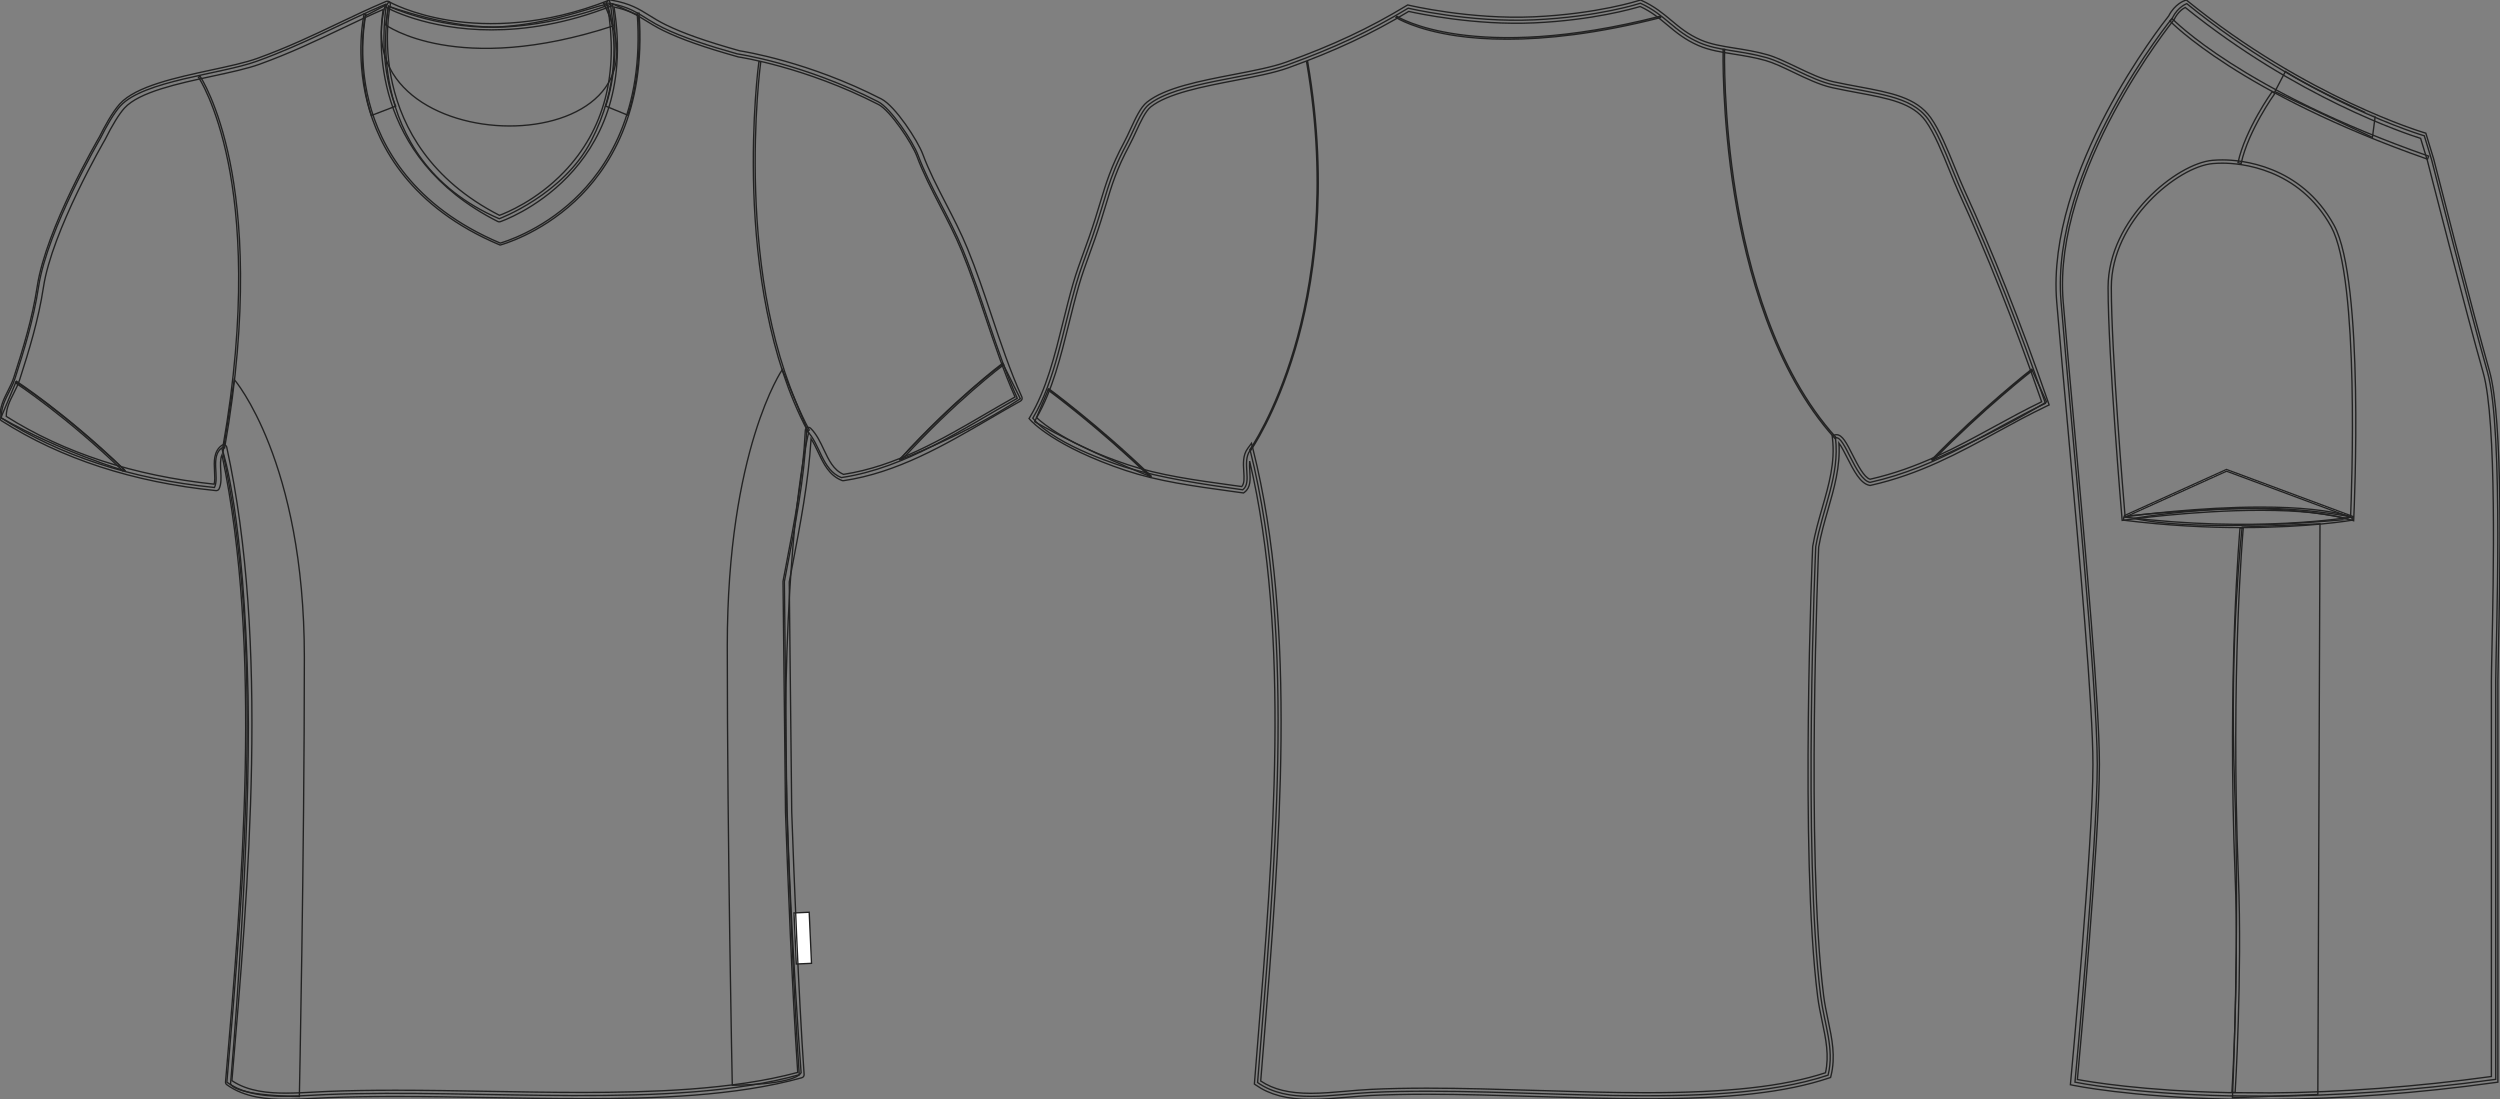 <?xml version="1.0" standalone="no"?> <!DOCTYPE svg PUBLIC "-//W3C//DTD SVG 1.1//EN"  "http://www.w3.org/Graphics/SVG/1.1/DTD/svg11.dtd"> <!-- Created with svg_stack (http://github.com/astraw/svg_stack) --> <svg xmlns:sodipodi="http://sodipodi.sourceforge.net/DTD/sodipodi-0.dtd" xmlns:xlink="http://www.w3.org/1999/xlink" xmlns="http://www.w3.org/2000/svg" version="1.1" width="1819.199" height="800.002"><rect width="100%" height="100%" fill="#808080" stroke="none"/>   <defs/>   <g id="id0:id0" transform="matrix(1.0,0,0,1.0,0.0,0.0)"><g id="id0:front"> 	<path id="id0:primary" fill="rgba(0,0,0,0)" d="M572.574,590.941c1.986,56.662,5.244,136.309,9.02,191.123   c-91.492,25.666-232.127,9.939-344.381,14.424c-24.689,0.986-53.041,4.813-72.123-9.016   c12.853-149.924,27.079-320.873-3.604-461.578c-8.595,6.026-1.731,21.181-5.41,28.852c-62.207-6.311-113.21-23.823-155.06-50.486   c-0.557-11.258,6.611-18.679,9.892-28.847c6.405-19.887,13.535-42.833,17.155-66.714c6.368-41.977,45.071-108.182,45.071-108.182   c4.191-8.445,9.706-18.195,14.48-23.439c16.771-18.417,73.22-23.101,99.11-32.456c36.007-13.003,62.986-28.459,93.759-41.468   C247.54,120.382,500.701,122.282,439.152,2.281c1.198,0,2.402,0,3.604,0c19.957,3.409,23.817,10.167,39.665,17.922   c14.627,7.157,33.452,13.217,54.096,19.012c0,0,47.939,6.831,102.512,34.819c9.123,4.679,25.256,28.723,29.104,39.105   c8.313,22.42,22.613,44.548,32.459,68.516c14.455,35.212,24.088,73.823,39.664,108.182c-39.055,21.65-80.395,50.625-128.016,57.696   c-14.254-5.579-15.279-24.39-25.246-34.257c-1.814,36.775-8.25,68.276-16.221,109.985L572.574,590.941z" class="primary" stroke="#222222" stroke-width="1px"/> 	<path id="id0:primary_1_" fill="rgba(0,0,0,0)" d="M442.161,3.813c-1.023-3.204-34.486,12.748-76.369,15.592   c-36.135,2.452-83.086-14.909-83.086-14.909s-22.536,110.287,80.581,154.675c0,0,46.664-17.529,66.924-56.681   C450.465,63.339,449.1,25.55,442.161,3.813z" class="primary" stroke="#222222" stroke-width="1px"/> 	<g id="id0:secondary" class="secondary"> 		<path fill="rgba(0,0,0,0)" d="M170.484,276.172c0,0,50.991,59.185,50.991,202.136c0,142.954-3.644,319.596-3.644,319.596    s-44.615,0-50.079-9.104c0,0,15.078-172.082,12.749-283.174c-2.729-130.208-18.21-176.645-18.21-176.645L170.484,276.172z" class="secondary" stroke="#222222" stroke-width="1px"/> 		<path fill="rgba(0,0,0,0)" d="M569.291,268.89c0,0-40.061,58.273-40.061,201.226c0,142.951,3.645,319.595,3.645,319.595    s44.611,0,50.076-9.104c0,0-13.262-172.082-10.93-283.174c2.732-130.207,16.393-182.56,16.393-182.56L569.291,268.89z" class="secondary" stroke="#222222" stroke-width="1px"/> 		<path fill="rgba(0,0,0,0)" d="M11.597,277.995c0,0,30.047,17.756,79.896,64.875c0,0-47.802-14.341-90.824-38.925L11.597,277.995z" class="secondary" stroke="#222222" stroke-width="1px"/> 		<path fill="rgba(0,0,0,0)" d="M729.916,264.94c0,0-28.857,19.632-75.613,69.827c0,0,46.799-17.354,88.166-44.625L729.916,264.94z" class="secondary" stroke="#222222" stroke-width="1px"/> 		<path fill="rgba(0,0,0,0)" d="M265.633,11.666c0,0-6.827,37.786,4.556,72.387l17.755-6.829c0,0-13.201-28.226-6.829-73.753    L265.633,11.666z" class="secondary" stroke="#222222" stroke-width="1px"/> 		<path fill="rgba(0,0,0,0)" d="M464.581,11.209c0,0,3.646,38.015-7.738,72.614L440.7,77.221c0,0,11.362-28.909,4.984-74.436    L464.581,11.209z" class="secondary" stroke="#222222" stroke-width="1px"/> 		<path fill="rgba(0,0,0,0)" d="M280.657,18.154c0,0,51.9,37.9,165.602,0.682l-2.048-15.707c0,0-40.975,16.39-84.68,16.729    C315.825,20.2,282.705,4.494,282.705,4.494L280.657,18.154z" class="secondary" stroke="#222222" stroke-width="1px"/> 	</g> 	 		<rect x="578.386" y="664.285" transform="matrix(-0.999 0.045 -0.045 -0.999 1198.213 1338.584)" width="11.066" height="37.204" fill="#FFFFFF" stroke="#222222"/> 	<path d="M208.101,800.002c-13.185,0-29.986-1.211-43.057-10.686c-0.646-0.469-0.999-1.242-0.931-2.037   c12.055-140.654,27.023-315.351-2.584-456.325c-1.35,3.122-1.12,7.377-0.88,11.808c0.251,4.594,0.509,9.347-1.229,12.97   c-0.416,0.866-1.336,1.379-2.282,1.277C96.947,350.908,44.441,333.806,1.082,306.18c-0.622-0.396-1.014-1.07-1.049-1.808   c-0.387-7.88,2.713-14.014,5.712-19.943c1.563-3.092,3.182-6.292,4.283-9.718c6.704-20.805,13.541-43.065,17.073-66.355   c6.36-41.924,43.772-106.267,45.36-108.986c3.046-6.154,9.125-17.634,14.764-23.824c11.633-12.775,40.825-19.063,66.582-24.612   c12.805-2.757,24.896-5.362,33.439-8.451c21.983-7.941,40.715-16.86,58.831-25.486c11.763-5.603,22.877-10.892,34.816-15.938   c0.782-0.332,1.692-0.195,2.345,0.352c0.655,0.548,0.95,1.42,0.757,2.252c-0.229,1.009-21.856,101.096,79.453,153.032   c4.637-1.708,26.937-10.66,46.845-31.411c29.53-30.779,40.193-71.656,31.707-121.494c-0.358-0.404-0.576-0.933-0.576-1.515   c0-1.256,1.021-2.275,2.275-2.275h0.69c0.318,0,0.622,0.065,0.896,0.183c13.306,2.389,19.654,6.34,26.978,10.899   c3.633,2.258,7.389,4.597,12.446,7.073c12.537,6.135,29.067,11.945,53.567,18.829c3.09,0.468,50.336,7.976,103.078,35.022   c10.113,5.189,26.455,30.24,30.197,40.342c4.369,11.788,10.336,23.34,16.652,35.572c5.473,10.594,11.127,21.55,15.773,32.867   c6.504,15.827,12.107,32.57,17.527,48.767c6.658,19.891,13.549,40.463,22.107,59.342c0.484,1.077,0.063,2.354-0.967,2.927   c-7.393,4.098-14.719,8.37-22.473,12.897c-33.086,19.302-67.301,39.266-106.314,45.062c-0.387,0.054-0.789,0.014-1.164-0.132   c-9.35-3.657-13.404-12.247-17.324-20.557c-1.648-3.485-3.234-6.845-5.152-9.785c-2.021,31.859-7.465,60.237-14.254,95.619   l-1.635,8.536l1.801,167.455c1.604,45.633,4.9,131.207,9.01,190.982c0.072,1.078-0.619,2.059-1.654,2.35   c-47.895,13.436-107.581,15.248-159.654,15.248c-22.697,0-46.122-0.41-68.772-0.809c-22.323-0.391-45.402-0.795-67.442-0.795   c-18.462,0-34.502,0.281-49.033,0.863c-3.28,0.131-6.626,0.313-10.005,0.498C221.869,799.623,214.925,800.002,208.101,800.002z    M168.763,786.361c11.874,8.035,27.202,9.09,39.338,9.086c6.699,0,13.586-0.371,20.237-0.732c3.405-0.186,6.771-0.365,10.073-0.5   c14.588-0.582,30.686-0.865,49.211-0.865c22.08,0,45.185,0.404,67.523,0.797c22.635,0.398,46.04,0.805,68.691,0.805   c48.13,0,109.249-1.67,156.641-14.584c-4.055-59.748-7.303-144.092-8.891-189.344l-1.805-167.738   c-0.002-0.149,0.012-0.302,0.041-0.448l1.678-8.765c7.17-37.385,12.832-66.911,14.512-100.907c0.045-0.896,0.613-1.687,1.447-2.008   c0.838-0.325,1.785-0.133,2.426,0.505c4.305,4.26,7,9.971,9.605,15.491c3.615,7.658,7.035,14.906,14.322,18.039   c37.896-5.786,71.535-25.415,104.07-44.4c7.141-4.162,13.916-8.117,20.729-11.925c-8.254-18.553-14.941-38.526-21.416-57.86   c-5.396-16.124-10.98-32.798-17.424-48.486c-4.572-11.134-10.182-22-15.605-32.505c-6.385-12.358-12.41-24.033-16.877-36.082   c-3.76-10.147-19.625-33.568-28.008-37.871c-53.57-27.471-101.328-34.524-101.807-34.591c-0.1-0.015-0.195-0.036-0.289-0.062   c-24.857-6.979-41.655-12.888-54.478-19.16c-5.268-2.579-9.294-5.083-12.848-7.294c-6.742-4.197-12.188-7.584-23.033-9.832   c19.43,121.323-81.806,155.874-82.84,156.213c-0.574,0.183-1.196,0.139-1.734-0.133C268.922,113.932,275.802,27.076,278.81,6.906   c-10.42,4.514-20.341,9.237-30.782,14.209c-18.214,8.673-37.047,17.641-59.239,25.658c-8.834,3.19-21.069,5.826-34.028,8.618   c-25.093,5.404-53.523,11.53-64.178,23.226c-3.846,4.219-8.991,12.576-14.121,22.918c-0.459,0.797-38.637,66.45-44.861,107.511   c-3.585,23.626-10.484,46.087-17.244,67.068c-1.213,3.765-2.91,7.124-4.552,10.375c-2.691,5.319-5.24,10.361-5.258,16.504   c42.133,26.592,93.015,43.176,151.283,49.311c0.641-2.499,0.459-5.815,0.274-9.293c-0.373-6.869-0.794-14.656,5.361-18.973   c0.625-0.438,1.423-0.534,2.136-0.257c0.711,0.275,1.23,0.891,1.396,1.636C195.964,467.407,180.954,644.096,168.763,786.361z" fill="rgba(0,0,0,0)" stroke="#222222" stroke-width="1px"/> 	<path d="M163.447,326.018l-1.345-0.238c17.623-100.188,11.873-168.15,3.949-207.523c-8.584-42.645-21.493-61.856-21.626-62.044   l1.126-0.774c0.132,0.191,13.166,19.557,21.812,62.428C175.33,157.368,181.12,225.542,163.447,326.018z" fill="rgba(0,0,0,0)" stroke="#222222" stroke-width="1px"/> 	<path d="M587.682,313.599c-56.938-107.531-35.676-267.19-35.449-268.791l1.352,0.187c-0.217,1.595-21.424,160.827,35.309,267.963   L587.682,313.599z" fill="rgba(0,0,0,0)" stroke="#222222" stroke-width="1px"/> 	<path d="M357.691,21.735c-47.758,0-76.628-16.36-77.06-16.611l2.29-3.934c0.638,0.369,64.667,36.504,160.297-1.023l1.659,4.235   C411.706,17.418,382.205,21.735,357.691,21.735z" fill="rgba(0,0,0,0)" stroke="#222222" stroke-width="1px"/> 	<path d="M89.427,342.679c-41.359-40.01-77.839-63.876-78.204-64.111l0.743-1.145c0.365,0.235,36.956,24.172,78.407,64.274   L89.427,342.679z" fill="rgba(0,0,0,0)" stroke="#222222" stroke-width="1px"/> 	<path d="M656.362,334.445l-1.012-0.92c38.814-42.657,73.809-68.871,74.152-69.134l0.816,1.096   C729.971,265.746,695.08,291.89,656.362,334.445z" fill="rgba(0,0,0,0)" stroke="#222222" stroke-width="1px"/> 	<path d="M363.969,178.291c-0.091,0-0.182-0.016-0.268-0.054c-64.813-27.273-88.21-71.519-96.427-103.836   c-8.901-35.011-2.376-63.97-2.31-64.258l1.332,0.31c-0.065,0.284-6.521,28.971,2.314,63.671   c8.139,31.96,31.297,75.713,95.403,102.761c2.66-0.744,28.849-8.514,53.565-31.578c23.934-22.327,51.359-63.983,46.092-135.642   l1.356-0.101c5.311,72.233-22.391,114.257-46.563,136.79c-26.203,24.417-54.05,31.844-54.331,31.916   C364.085,178.286,364.026,178.291,363.969,178.291z" fill="rgba(0,0,0,0)" stroke="#222222" stroke-width="1px"/> 	<g id="id0:Layer_5"> 		 	</g> </g> </g>   <g id="id1:id1" transform="matrix(1.0,0,0,1.0,748.814,0.0)"><g id="id1:back"> 	<path id="id1:primary_3_" fill="rgba(0,0,0,0)" d="M2.733,304.29c16.375-27.335,21.782-63.799,31.377-97.051   c3.369-11.668,7.708-22.559,11.759-34.141c10.403-29.771,11.327-42.449,25.155-68.299c5.329-9.958,10.087-23.889,16.176-28.752   c20.365-16.254,74.116-19.173,100.646-28.76c34.089-12.316,60.74-24.779,88.063-41.335c0,0,44.371,10.64,91.599,8.49   c47.229-2.142,77.339-12.074,77.339-12.074c18.468,8.352,24.263,20.538,43.134,28.752c13.48,5.864,29.855,5.545,48.523,10.778   c13.562,3.809,32.621,16.306,48.521,19.77c31.187,6.806,56.726,7.661,69.266,25.159c9.328,13.033,17.118,36.671,24.191,52.123   c22.883,49.955,42.067,99.736,61.107,154.563c-41.813,19.881-77.187,46.215-127.605,57.503   c-10.686-2.116-18.521-34.729-25.158-32.345c3.221,27.561-9.604,51.786-14.372,79.08c0,0-9.688,221.771,3.593,327.089   c2.548,20.217,10.213,38.146,5.392,57.512c-82.821,27.783-225.319,7.471-332.479,12.574c-28.976,1.383-60.081,8.672-82.67-7.188   c11.906-148.957,29.012-323.099-5.394-460.076c-6.4,8.671,1.749,23.319-5.391,28.751c-29.773-4.137-58.596-8.473-84.472-16.176   C71.019,340.236,19.833,325.139,2.733,304.29z" class="primary" stroke="#222222" stroke-width="1px"/> 	<g id="id1:secondary_1_" class="secondary"> 		<path fill="rgba(0,0,0,0)" d="M729.793,269.173c0,0-28.649,21.583-72.582,65.673c0,0,44.854-18.958,83.206-42.432L729.793,269.173z" class="secondary" stroke="#222222" stroke-width="1px"/> 		<path fill="rgba(0,0,0,0)" d="M14.09,283.346c0,0,29.272,20.737,74.47,63.532c0,0-45.386-17.646-84.411-39.988L14.09,283.346z" class="secondary" stroke="#222222" stroke-width="1px"/> 	</g> 	<path d="M205.085,800.002c-17.178,0-29.917-3.324-40.081-10.459l-1.032-0.727l2.321-28.83   c11.338-139.576,24.148-297.43-5.771-424.457c-0.188,2.323-0.026,4.819,0.13,7.271c0.371,5.839,0.76,11.885-3.822,15.365   l-0.732,0.553l-9.047-1.235c-27.396-3.766-53.271-7.307-76.733-15.148C18.67,325.07,1.772,306.544,1.08,305.758L0,304.549   l0.833-1.391c11.729-19.57,17.904-44.539,23.887-68.688c2.271-9.198,4.625-18.698,7.263-27.836c2.379-8.239,5.165-15.9,8.11-24.001   c1.229-3.395,2.475-6.797,3.684-10.261c3.381-9.664,5.782-17.602,7.898-24.623c4.45-14.726,7.972-26.376,17.396-43.987   c1.585-2.962,3.166-6.382,4.69-9.682c3.809-8.248,7.399-16.039,12.057-19.752c13.132-10.484,38.667-15.399,63.359-20.158   c14.454-2.781,28.1-5.416,37.911-8.957c34.305-12.394,60.528-24.692,87.667-41.145l0.775-0.466l0.885,0.207   c0.397,0.095,44.574,10.546,90.979,8.438c46.331-2.107,76.451-11.876,76.745-11.979L444.96,0l0.786,0.354   c9.354,4.232,15.589,9.449,21.613,14.493c6.266,5.242,12.186,10.2,21.487,14.242c7.312,3.187,15.806,4.526,24.786,5.959   c7.444,1.175,15.137,2.393,23.448,4.724c6.235,1.753,13.417,5.199,21.02,8.844c9.25,4.439,18.817,9.025,27.374,10.899   c6.354,1.382,12.471,2.521,18.297,3.602c23.354,4.353,41.806,7.781,52.299,22.429c6.599,9.215,12.472,23.691,17.654,36.464   c2.355,5.804,4.581,11.288,6.749,16.021c21.005,45.843,40.439,95.012,61.187,154.752l0.646,1.874l-1.783,0.847   c-12.484,5.942-24.614,12.575-36.354,18.992c-27.585,15.097-56.116,30.703-91.721,38.675l-0.458,0.095l-0.458-0.095   c-6.668-1.313-11.547-10.942-16.269-20.253c-1.629-3.213-4.041-7.98-5.906-10.485c1.079,17.006-3.528,33.019-7.993,48.547   c-2.526,8.775-5.139,17.861-6.763,27.146c-0.064,1.935-9.491,222.506,3.608,326.432c0.767,6.064,2.019,12.014,3.224,17.766   c2.876,13.684,5.597,26.594,2.118,40.561l-0.294,1.174l-1.146,0.381c-31.18,10.459-72.276,15.123-133.256,15.131   c-26.262,0-53.832-0.846-80.502-1.666c-26.247-0.805-53.389-1.633-78.827-1.633c-15.032,0-28.281,0.285-40.493,0.863   c-5.851,0.275-11.918,0.813-17.783,1.322C222.606,799.217,213.65,800.002,205.085,800.002z M168.583,786.633   c9.314,6.184,20.646,8.947,36.505,8.947c8.371,0,17.226-0.785,25.793-1.537c5.906-0.52,12.018-1.045,17.96-1.33   c12.28-0.588,25.599-0.873,40.705-0.873c25.509,0,52.68,0.83,78.961,1.633c26.629,0.82,54.178,1.668,80.362,1.668   c59.724-0.01,100.117-4.482,130.688-14.51c2.79-12.549,0.255-24.633-2.433-37.406c-1.227-5.83-2.492-11.867-3.287-18.119   c-13.146-104.289-3.705-325.242-3.604-327.46c1.691-9.803,4.336-19.001,6.896-27.896c4.914-17.066,9.555-33.209,7.492-50.827   l-0.203-1.753l1.658-0.588c0.467-0.173,0.955-0.259,1.451-0.259c4.31,0,7.41,6.123,11.703,14.596   c3.727,7.35,8.339,16.462,12.771,17.809c34.765-7.859,62.871-23.241,90.061-38.122c11.23-6.141,22.822-12.48,34.785-18.249   c-20.722-59.533-39.366-106.629-60.381-152.499c-2.207-4.819-4.446-10.347-6.821-16.194c-5.087-12.549-10.86-26.765-17.153-35.557   c-9.457-13.197-27.132-16.488-49.514-20.65c-5.859-1.088-12.022-2.237-18.428-3.636c-9.061-1.978-18.865-6.676-28.346-11.228   c-7.428-3.559-14.439-6.927-20.306-8.576c-8.063-2.263-15.624-3.455-22.938-4.621c-9.274-1.468-18.038-2.85-25.861-6.262   c-9.891-4.301-16.332-9.69-22.567-14.907c-5.89-4.923-11.461-9.596-19.839-13.508c-5.238,1.598-34.426,9.992-77.091,11.927   c-43.317,1.979-84.765-6.866-91.32-8.343c-27.132,16.367-53.414,28.674-87.688,41.059c-10.137,3.653-23.95,6.322-38.572,9.138   c-23.042,4.431-49.16,9.466-61.441,19.26c-3.834,3.058-7.369,10.736-10.8,18.146c-1.551,3.369-3.157,6.84-4.807,9.923   c-9.22,17.23-12.685,28.683-17.063,43.184c-2.129,7.057-4.547,15.054-7.955,24.796c-1.222,3.489-2.461,6.91-3.699,10.313   c-2.926,8.032-5.685,15.624-8.017,23.716c-2.617,9.06-4.958,18.517-7.225,27.672c-5.907,23.863-12.009,48.521-23.504,68.412   c4.495,4.231,23.023,19.761,66.217,34.201c23.063,7.704,48.741,11.228,75.925,14.959l7.125,0.976   c2.025-2.229,1.762-6.313,1.469-10.986c-0.354-5.553-0.756-11.84,2.858-16.737l2.781-3.774l1.144,4.543   c32.383,128.963,19.26,290.616,7.678,433.235L168.583,786.633z" fill="rgba(0,0,0,0)" stroke="#222222" stroke-width="1px"/> 	<path d="M161.221,327.894l-0.68-0.476c0.184-0.259,18.293-26.108,32.371-73.645c12.99-43.866,25.1-115.706,9.019-208.818   l0.819-0.138c16.12,93.285,3.979,165.272-9.047,209.233C179.577,301.708,161.402,327.635,161.221,327.894z" fill="rgba(0,0,0,0)" stroke="#222222" stroke-width="1px"/> 	<path d="M586.413,319.024c-44.621-49.186-64.364-123.557-73.07-177.286c-9.427-58.185-8.296-105.376-8.285-105.843l1.069,0.026   c-0.009,0.467-1.136,47.571,8.278,105.661c8.684,53.583,28.362,127.729,72.803,176.725L586.413,319.024z" fill="rgba(0,0,0,0)" stroke="#222222" stroke-width="1px"/> 	<path d="M347.838,28.537c-14.657,0-26.768-1.028-36.451-2.427c-30.492-4.396-44.222-13.283-44.358-13.36l0.592-0.898   c0.535,0.354,55.124,34.857,191.691-0.069l0.268,1.028C412.664,24.815,375.67,28.537,347.838,28.537z" fill="rgba(0,0,0,0)" stroke="#222222" stroke-width="1px"/> 	<path d="M657.598,335.226l-0.771-0.751c36.486-37.492,72.285-65.449,72.646-65.726l0.65,0.847   C729.77,269.873,694.031,297.787,657.598,335.226z" fill="rgba(0,0,0,0)" stroke="#222222" stroke-width="1px"/> 	<path d="M88.185,347.258c-37.514-36.352-74.051-63.212-74.418-63.48l0.639-0.864c0.367,0.276,36.961,27.171,74.526,63.584   L88.185,347.258z" fill="rgba(0,0,0,0)" stroke="#222222" stroke-width="1px"/> </g>  </g>   <g id="id2:id2" transform="matrix(1.0,0,0,1.0,1496.12,0.0)"><g id="id2:side"> 	<path id="id2:primary_2_" fill="rgba(0,0,0,0)" d="M156.928,797.641c45.155-0.34,99.992-3.512,163.032-12.23c0,0,0-265.609,0-289.943   c0-24.323,6.088-182.48-6.083-225.045c-12.157-42.583-40.546-154.064-40.546-154.064l-5.337-17.541   c0,0-84.944-24.775-172.839-96.152c0,0-6.347,2.138-10.397,10.249c0,0-89.212,109.49-81.097,206.814   c8.106,97.324,26.352,277.786,26.352,336.583c0,58.795-16.222,231.137-16.222,231.137s40.256,8.473,112.436,10L156.928,797.641z" class="primary" stroke="#222222" stroke-width="1px"/> 	<path id="id2:primary_4_" fill="rgba(0,0,0,0)" d="M56.619,377.239c0,0,43.652-7.668,87.305-7.079c43.653,0.59,69.018,7.669,69.018,7.669   S108.53,388.447,56.619,377.239z" class="primary" stroke="#222222" stroke-width="1px"/> 	<g id="id2:secondary_2_" class="secondary"> 		<path fill="rgba(0,0,0,0)" d="M166.929,52.013l-7.669,14.646l70.981,33.329l1.973-14.941C232.215,85.047,188.959,66.171,166.929,52.013z    " class="secondary" stroke="#222222" stroke-width="1px"/> 		<path fill="rgba(0,0,0,0)" d="M192.092,381.175l-1.566,415.288l-62.142,2.357c0,0,5.513-120.338,1.576-227.303    c-3.937-106.965,5.503-187.983,5.503-187.983L192.092,381.175z" class="secondary" stroke="#222222" stroke-width="1px"/> 		<path fill="rgba(0,0,0,0)" d="M50.13,375.672l73.931-33.43l92.022,34.214c0,0-38.933-8.646-89.664-6.287    C75.689,372.529,50.13,375.672,50.13,375.672z" class="secondary" stroke="#222222" stroke-width="1px"/> 	</g> 	<polygon points="215.882,376.99 124.084,342.859 50.365,376.188 49.89,375.146 124.033,341.624 124.254,341.707 216.278,375.921     " fill="#FFFFFF" stroke="#222222"/> 	<path d="M156.139,800.002l-30.706-0.193c-71.612-1.512-112.514-9.965-112.914-10.047l-2.064-0.434l0.198-2.102   c0.161-1.725,16.213-172.914,16.213-230.926c0-43.072-9.706-150.37-18.27-245.047c-3.046-33.68-5.922-65.479-8.073-91.342   c-7.94-95.148,77.114-202.869,81.452-208.288C86.417,2.922,93.321,0.516,93.616,0.424L94.851,0l1.01,0.83   c86.521,70.262,171.171,95.461,172.01,95.71l1.226,0.359l5.706,18.766c0.313,1.217,28.55,112.043,40.555,154.092   c10.231,35.79,7.767,149.013,6.576,203.431c-0.226,10.388-0.396,18.204-0.396,22.277v292.001l-2.041,0.285   c-55.916,7.732-110.863,11.854-163.332,12.25H156.139z M15.555,785.539c9.089,1.695,47.86,8.23,109.942,9.549l30.638,0.193   c51.615-0.387,105.674-4.404,160.677-11.928V495.467c0-4.083,0.172-11.937,0.401-22.379c1.083-49.947,3.636-166.932-6.393-202.021   c-12.027-42.132-40.283-153.021-40.564-154.138l-4.938-16.231c-10.775-3.383-90.153-29.744-171.301-95.287   c-1.788,0.95-5.342,3.374-7.94,8.554l-0.281,0.442c-0.89,1.079-88.517,109.887-80.57,205.118   c2.151,25.854,5.027,57.645,8.073,91.313c8.572,94.771,18.287,202.187,18.287,245.47C31.585,610.994,17.409,765.529,15.555,785.539   z" fill="rgba(0,0,0,0)" stroke="#222222" stroke-width="1px"/> 	<path d="M134.716,118.93l-2.304-0.498c5.239-24.342,24.715-51.496,24.913-51.772l1.908,1.383   C159.04,68.309,139.854,95.066,134.716,118.93z" fill="rgba(0,0,0,0)" stroke="#222222" stroke-width="1px"/> 	<path d="M216.582,378.935l-1.451-0.452c-15.438-4.747-37.707-7.152-66.192-7.152c-48.615,0-99.057,7.125-99.563,7.189l-1.24,0.175   l-0.102-1.244c-0.103-1.17-10.148-118.228-10.148-168.388c0-49.726,50.05-90.245,76.102-92.411c2.3-0.194,4.69-0.295,7.11-0.295   c12.919,0,56.957,3.429,81.207,47.523c22.214,40.38,14.685,206.472,14.353,213.523L216.582,378.935z M121.097,118.726   c-2.354,0-4.674,0.102-6.918,0.286c-25.31,2.102-73.935,41.587-73.935,90.069c0,47.274,8.954,154.221,10.033,166.949   c8.064-1.096,54.123-7.051,98.66-7.051c27.841,0,49.837,2.295,65.428,6.821c0.715-17.079,6.664-172.969-14.125-210.769   C176.617,122.072,133.692,118.726,121.097,118.726z" fill="rgba(0,0,0,0)" stroke="#222222" stroke-width="1px"/> 	<path d="M135.287,383.913c-24.679,0-53.943-1.347-86.226-5.384l0.299-2.341c96.006,12.001,165.222,0.12,165.912,0.009l0.405,2.323   C215.222,378.603,184.303,383.913,135.287,383.913z" fill="rgba(0,0,0,0)" stroke="#222222" stroke-width="1px"/> 	<path d="M270.354,115.851C133.633,67.94,83.385,15.79,82.892,15.264l1.714-1.622c0.488,0.516,50.426,52.289,186.531,99.978   L270.354,115.851z" fill="rgba(0,0,0,0)" stroke="#222222" stroke-width="1px"/> 	<path d="M130.346,794.959l-2.351-0.139c0.056-0.838,5.208-84.373,2.36-156.801c-5.835-148.194,3.445-252.771,3.539-253.803   l2.351,0.212c-0.097,1.042-9.36,105.472-3.53,253.507C135.563,710.475,130.406,794.131,130.346,794.959z" fill="rgba(0,0,0,0)" stroke="#222222" stroke-width="1px"/> </g>   </g> </svg>